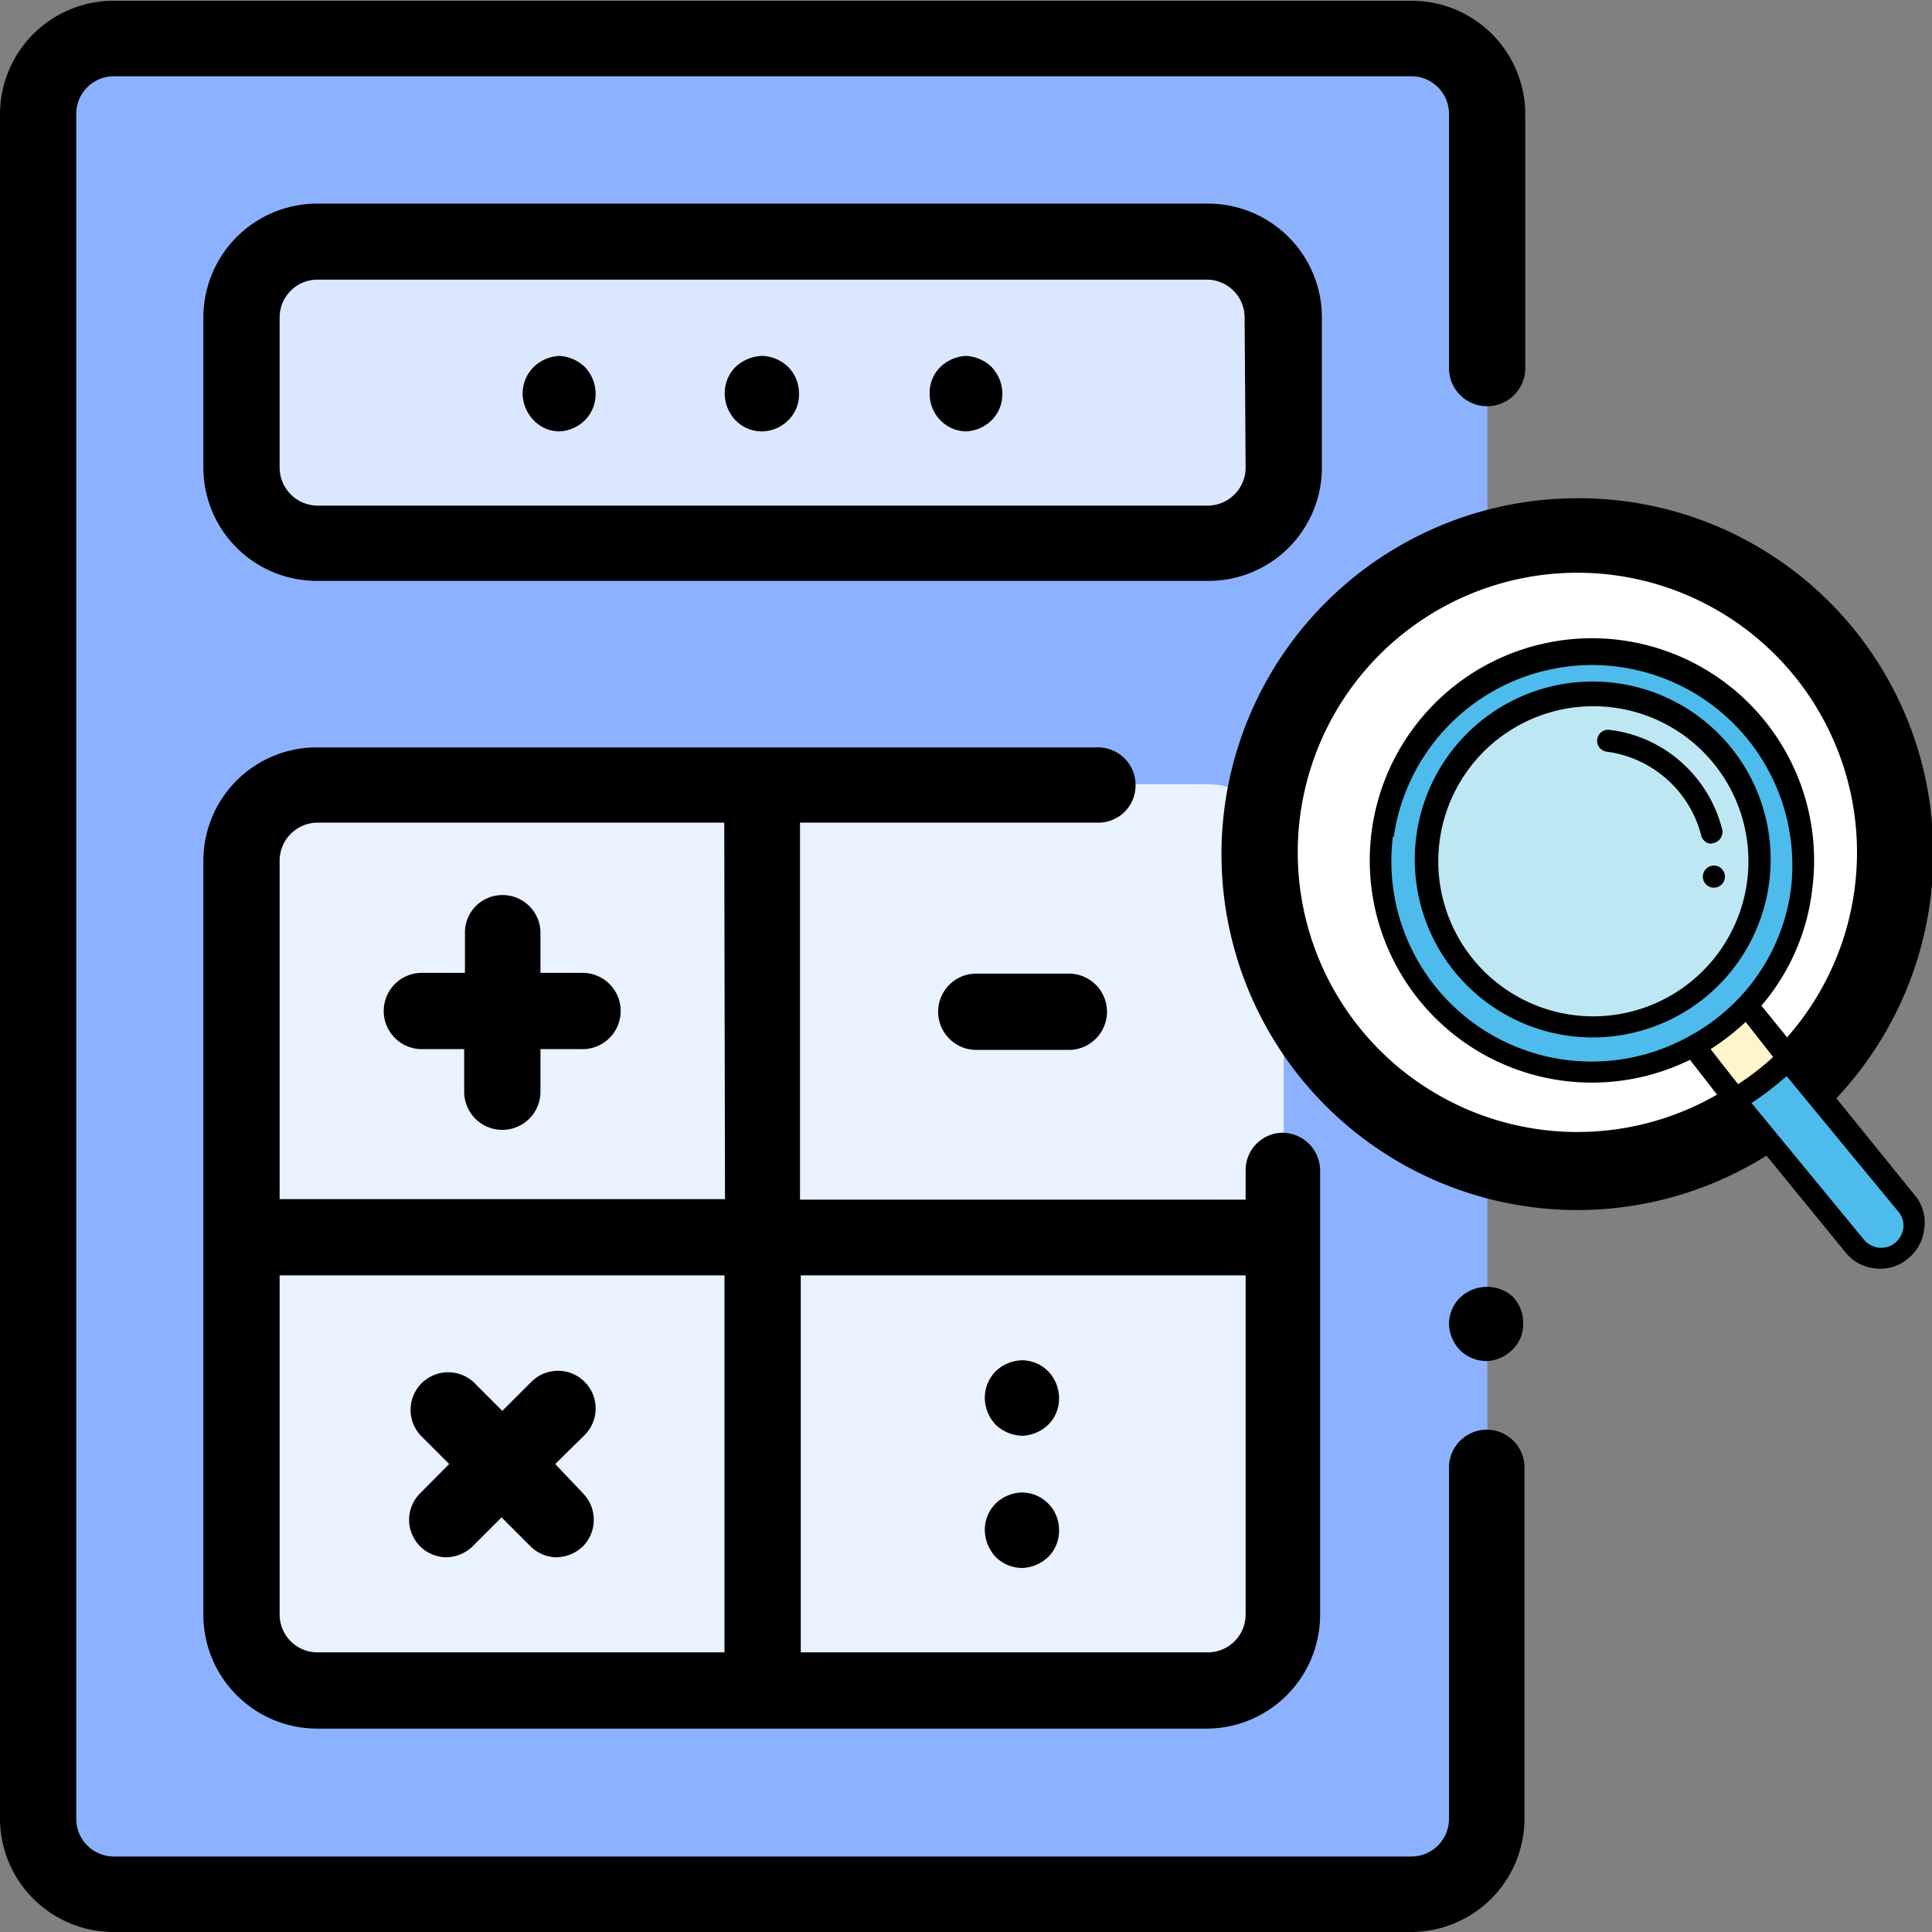 <svg id="Layer_1" data-name="Layer 1" xmlns="http://www.w3.org/2000/svg" viewBox="0 0 76 76"><rect x="0" y="0" width="76" height="76" fill="#808080" stroke="none"/><defs><style>.cls-1{fill:#8cb2ff;}.cls-2{fill:#dbe7ff;}.cls-3{fill:#eaf1ff;}.cls-4{fill:#fff;}.cls-5{fill:#fff5cd;}.cls-6{fill:#4dbbeb;}.cls-7{fill:#bee7f4;}</style></defs><title>website seo score checker</title><path id="Path_392" data-name="Path 392" class="cls-1" d="M110.51,266.52H59.45a3,3,0,0,1-3-3v-67.1a3,3,0,0,1,3-3h51.06a3,3,0,0,1,3,3v67.1A3,3,0,0,1,110.51,266.52Z" transform="translate(-55 -192)"/><path id="Path_393" data-name="Path 393" class="cls-2" d="M102.5,213.37h-35a3,3,0,0,1-3-3v-5.93a3,3,0,0,1,3-3h35a3,3,0,0,1,3,3v5.93A3,3,0,0,1,102.5,213.37Z" transform="translate(-55 -192)"/><path id="Path_394" data-name="Path 394" class="cls-3" d="M102.5,258.5h-35a3,3,0,0,1-3-3V225.85a3,3,0,0,1,3-3h35a3,3,0,0,1,3,3v29.68A3,3,0,0,1,102.5,258.5Z" transform="translate(-55 -192)"/><circle id="Ellipse_17" data-name="Ellipse 17" class="cls-4" cx="62.05" cy="33.55" r="12.47"/><path id="Path_395" data-name="Path 395" d="M117.05,211.6a14,14,0,1,0,14,14A13.94,13.94,0,0,0,117.05,211.6Zm0,24.93a11,11,0,1,1,11-11h0A11,11,0,0,1,117.05,236.53Z" transform="translate(-55 -192)"/><path id="Path_396" data-name="Path 396" d="M113.49,248.24a1.49,1.49,0,0,0-1.49,1.49v13.82a1.48,1.48,0,0,1-1.48,1.48H59.45A1.48,1.48,0,0,1,58,263.55v-67.1A1.48,1.48,0,0,1,59.45,195h51.07a1.48,1.48,0,0,1,1.48,1.48v10a1.49,1.49,0,0,0,3,0v-10a4.47,4.47,0,0,0-4.45-4.45H59.45A4.47,4.47,0,0,0,55,196.45v67.1A4.47,4.47,0,0,0,59.45,268h51.07a4.47,4.47,0,0,0,4.45-4.45V249.73A1.49,1.49,0,0,0,113.49,248.24Z" transform="translate(-55 -192)"/><path id="Path_397" data-name="Path 397" d="M113.49,242.62a1.55,1.55,0,0,0-1.06.43,1.48,1.48,0,0,0-.43,1,1.55,1.55,0,0,0,.43,1.06,1.49,1.49,0,0,0,1.06.43,1.51,1.51,0,0,0,1-.44,1.4,1.4,0,0,0,.43-1.05,1.51,1.51,0,0,0-.43-1.06A1.54,1.54,0,0,0,113.49,242.62Z" transform="translate(-55 -192)"/><path id="Path_398" data-name="Path 398" d="M107,210.4v-5.93a4.48,4.48,0,0,0-4.46-4.46h-35A4.48,4.48,0,0,0,63,204.47v5.93a4.46,4.46,0,0,0,4.46,4.45h35A4.46,4.46,0,0,0,107,210.4Zm-3,0a1.5,1.5,0,0,1-1.48,1.49h-35A1.5,1.5,0,0,1,66,210.4v-5.93A1.49,1.49,0,0,1,67.47,203h35a1.49,1.49,0,0,1,1.49,1.49Z" transform="translate(-55 -192)"/><path id="Path_399" data-name="Path 399" d="M99.67,222.88a1.48,1.48,0,0,0-1.48-1.48H67.47A4.46,4.46,0,0,0,63,225.85v29.68A4.48,4.48,0,0,0,67.47,260h35a4.48,4.48,0,0,0,4.46-4.46V238a1.49,1.49,0,0,0-1.53-1.44A1.47,1.47,0,0,0,104,238v1.19H86.47V224.36H98.19a1.46,1.46,0,0,0,1.48-1.47ZM66,255.53V242.17H83.5V257h-16A1.49,1.49,0,0,1,66,255.53Zm38-13.36v13.36A1.49,1.49,0,0,1,102.5,257h-16V242.17Zm-20.48-3H66V225.85a1.5,1.5,0,0,1,1.49-1.49h16Z" transform="translate(-55 -192)"/><path id="Path_400" data-name="Path 400" d="M77,206a1.57,1.57,0,0,0-1,.43,1.46,1.46,0,0,0-.44,1.06,1.54,1.54,0,0,0,.44,1.05,1.41,1.41,0,0,0,1,.43,1.53,1.53,0,0,0,1-.43,1.45,1.45,0,0,0,.43-1.06,1.53,1.53,0,0,0-.43-1.05A1.59,1.59,0,0,0,77,206Z" transform="translate(-55 -192)"/><path id="Path_401" data-name="Path 401" d="M85,206a1.6,1.6,0,0,0-1.06.43,1.45,1.45,0,0,0-.43,1.06,1.53,1.53,0,0,0,.43,1.05,1.45,1.45,0,0,0,1.06.43,1.5,1.5,0,0,0,1-.43,1.41,1.41,0,0,0,.43-1.06,1.48,1.48,0,0,0-.43-1.05A1.55,1.55,0,0,0,85,206Z" transform="translate(-55 -192)"/><path id="Path_402" data-name="Path 402" d="M93,206a1.57,1.57,0,0,0-1,.43,1.41,1.41,0,0,0-.43,1.06,1.48,1.48,0,0,0,.43,1.05,1.44,1.44,0,0,0,1,.43,1.53,1.53,0,0,0,1-.43,1.45,1.45,0,0,0,.43-1.06,1.53,1.53,0,0,0-.43-1.05A1.57,1.57,0,0,0,93,206Z" transform="translate(-55 -192)"/><path id="Path_403" data-name="Path 403" d="M71.64,233.27h1.62v1.63a1.49,1.49,0,0,0,3,.09v-1.72h1.61a1.49,1.49,0,1,0,.09-3h-1.7v-1.62a1.49,1.49,0,0,0-1.53-1.44,1.47,1.47,0,0,0-1.44,1.44v1.62H71.64a1.49,1.49,0,0,0-.09,3Z" transform="translate(-55 -192)"/><path id="Path_404" data-name="Path 404" d="M76.84,249.59,78,248.45a1.48,1.48,0,1,0-2.1-2.09h0l-1.14,1.14-1.14-1.14a1.48,1.48,0,0,0-2.09,2.09h0l1.14,1.14-1.14,1.15a1.47,1.47,0,0,0,0,2.09h0a1.48,1.48,0,0,0,1,.43,1.53,1.53,0,0,0,1.06-.43l1.14-1.14,1.14,1.14a1.48,1.48,0,0,0,1,.43,1.55,1.55,0,0,0,1.06-.43,1.49,1.49,0,0,0,0-2.09h0Z" transform="translate(-55 -192)"/><path id="Path_405" data-name="Path 405" d="M95.23,248.48a1.57,1.57,0,0,0,1-.43,1.44,1.44,0,0,0,.43-1.05,1.53,1.53,0,0,0-.43-1.06,1.48,1.48,0,0,0-1-.43,1.55,1.55,0,0,0-1.06.43,1.49,1.49,0,0,0-.43,1.06,1.57,1.57,0,0,0,.43,1.05A1.6,1.6,0,0,0,95.23,248.48Z" transform="translate(-55 -192)"/><path id="Path_406" data-name="Path 406" d="M95.23,250.71a1.55,1.55,0,0,0-1.06.43,1.48,1.48,0,0,0-.43,1.05,1.6,1.6,0,0,0,.43,1.06,1.49,1.49,0,0,0,1.06.43,1.57,1.57,0,0,0,1-.43,1.45,1.45,0,0,0,.43-1.06,1.47,1.47,0,0,0-1.48-1.48Z" transform="translate(-55 -192)"/><path id="Path_407" data-name="Path 407" d="M97,230.3H93.45a1.49,1.49,0,0,0-.09,3H97a1.49,1.49,0,1,0,.09-3Z" transform="translate(-55 -192)"/><path id="Path_408" data-name="Path 408" class="cls-5" d="M119.5,225.58l1.24,1.24a6.87,6.87,0,0,1-1.23,1.24l-1.24-1.25h0A7.16,7.16,0,0,0,119.5,225.58Z" transform="translate(-55 -192)"/><g id="Group_184" data-name="Group 184"><path id="Path_409" data-name="Path 409" class="cls-6" d="M130,239.37a1.31,1.31,0,0,1-1.2,2.09A1.37,1.37,0,0,1,128,241l-4.7-5.75a10.32,10.32,0,0,0,2.07-1.6Z" transform="translate(-55 -192)"/><path id="Path_410" data-name="Path 410" class="cls-5" d="M123.71,231.53l1.62,2.08a11.18,11.18,0,0,1-2.08,1.6l-1.61-2.08h0A8.26,8.26,0,0,0,123.71,231.53Z" transform="translate(-55 -192)"/><path id="Path_411" data-name="Path 411" class="cls-6" d="M125.9,226.93a8.19,8.19,0,0,1-2.19,4.61,8.54,8.54,0,0,1-2.07,1.61,8.26,8.26,0,1,1,4.26-6.22Z" transform="translate(-55 -192)"/><path id="Path_412" data-name="Path 412" class="cls-7" d="M118.46,219.4a6.53,6.53,0,1,1-7.33,5.66A6.54,6.54,0,0,1,118.46,219.4Z" transform="translate(-55 -192)"/><path id="Path_413" data-name="Path 413" d="M130.39,239.1l-6.1-7.54a8.55,8.55,0,0,0,2-4.59,8.74,8.74,0,1,0-4.81,6.72l1.39,1.79h0l4.7,5.75a1.69,1.69,0,0,0,1.16.66,1.66,1.66,0,0,0,1.29-.35,1.74,1.74,0,0,0,.67-1.16A1.68,1.68,0,0,0,130.39,239.1Zm-8.1-5.83a9.44,9.44,0,0,0,1.38-1.07l1.08,1.38a10.18,10.18,0,0,1-1.38,1.07Zm-12.46-8.37a7.88,7.88,0,0,1,15.63,2,7.69,7.69,0,0,1-2.06,4.37,7.82,7.82,0,0,1-2,1.52h0a7.88,7.88,0,0,1-11.61-7.86Zm19.71,16a.88.88,0,0,1-1.23-.15l-4.41-5.36a12,12,0,0,0,1.38-1.06l4.41,5.35a.82.82,0,0,1,.18.64.91.91,0,0,1-.32.57Z" transform="translate(-55 -192)"/><path id="Path_414" data-name="Path 414" d="M124.59,226.75a7,7,0,1,0-7.85,6h0A7,7,0,0,0,124.59,226.75Zm-7.7,5.18a6.1,6.1,0,1,1,6.84-5.28,6.11,6.11,0,0,1-6.84,5.28Z" transform="translate(-55 -192)"/><path id="Path_415" data-name="Path 415" d="M122.42,225.16a.45.45,0,0,0,.33-.52,5.25,5.25,0,0,0-1.57-2.62,5.17,5.17,0,0,0-2.87-1.31.43.43,0,1,0-.1.86,4.44,4.44,0,0,1,3.71,3.29.43.43,0,0,0,.37.33Z" transform="translate(-55 -192)"/><path id="Path_416" data-name="Path 416" d="M122.47,226.05a.44.44,0,0,0-.48.38.43.43,0,0,0,.86.11.44.44,0,0,0-.38-.49Z" transform="translate(-55 -192)"/></g></svg>